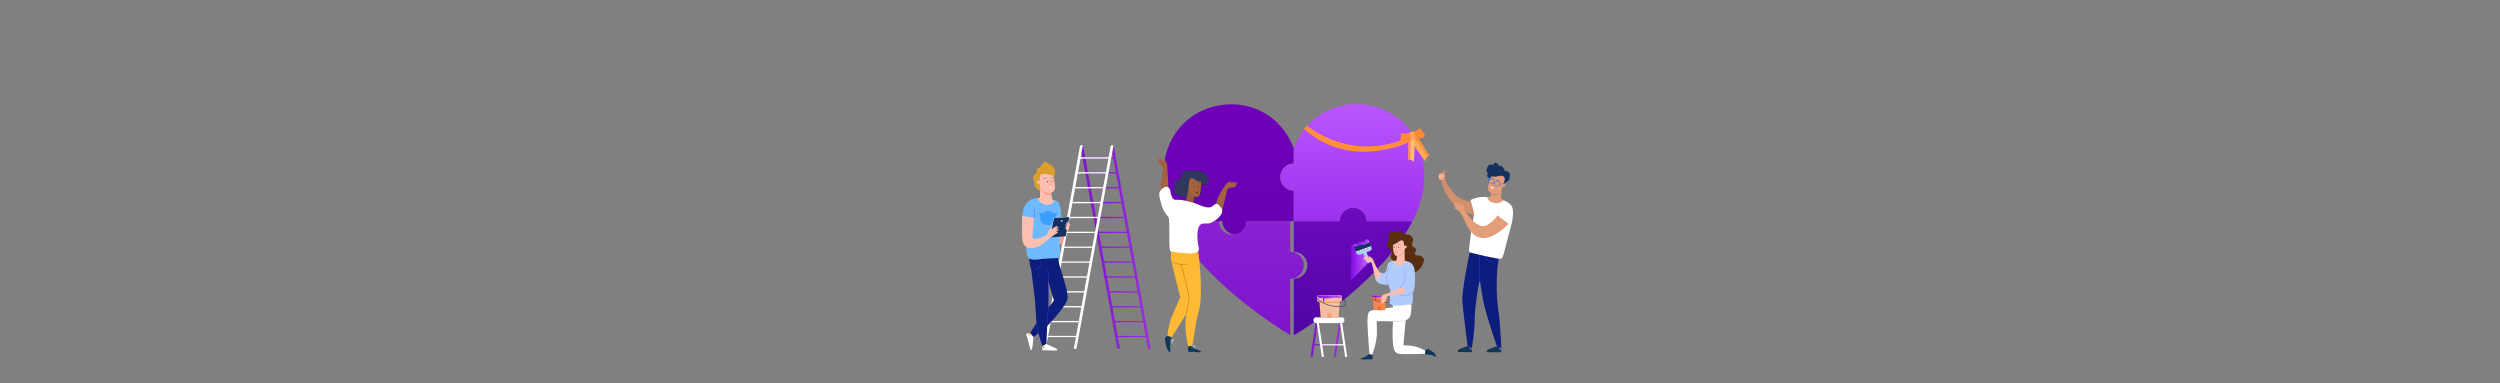 <?xml version="1.0" encoding="utf-8"?>
<!-- Generator: Adobe Illustrator 23.0.4, SVG Export Plug-In . SVG Version: 6.00 Build 0)  -->
<svg version="1.1" id="image" xmlns="http://www.w3.org/2000/svg" xmlns:xlink="http://www.w3.org/1999/xlink" x="0px" y="0px"
	 viewBox="0 0 6339.7 971.7" style="enable-background:new 0 0 6339.7 971.7;" xml:space="preserve">
<rect x="0" y="0" width="6339.7" height="971.7" fill="#808080" stroke="none"/>
<style type="text/css">
	.st0{fill:url(#SVGID_1_);}
	.st1{fill:url(#SVGID_2_);}
	.st2{fill:url(#SVGID_3_);}
	.st3{fill:url(#SVGID_4_);}
	.st4{fill:#FF8F3D;}
	.st5{fill:url(#SVGID_5_);}
	.st6{fill:#FFFFFF;}
	.st7{fill:url(#SVGID_6_);}
	.st8{fill:#AFCCFD;}
	.st9{fill:url(#SVGID_7_);}
	.st10{fill:url(#SVGID_8_);}
	.st11{fill:#0F3659;}
	.st12{fill:#B3D9E2;}
	.st13{fill:#592D0F;}
	.st14{fill:#FFBFB0;}
	.st15{fill:#F49F90;}
	.st16{fill:#F4735D;stroke:#F4735D;stroke-width:0.5;stroke-miterlimit:10;}
	.st17{fill:#F49F90;stroke:#F49F90;stroke-width:0.75;stroke-miterlimit:10;}
	.st18{fill:#133260;}
	.st19{fill:#9D72FD;}
	.st20{fill:#F7834F;}
	.st21{fill:#F76523;}
	.st22{fill:url(#SVGID_9_);}
	.st23{fill:url(#SVGID_10_);}
	.st24{fill:#F7BDA3;}
	.st25{fill:#F7A179;}
	.st26{fill:url(#SVGID_11_);}
	.st27{fill:#FFB934;}
	.st28{fill:#BA8218;}
	.st29{fill:#D8E6EA;}
	.st30{fill:#2F375E;}
	.st31{fill:#A36340;}
	.st32{fill:#965B3B;}
	.st33{fill:#753B13;}
	.st34{fill:#4F280D;}
	.st35{fill:none;stroke:#914918;stroke-linecap:round;stroke-linejoin:round;stroke-miterlimit:10;}
	
		.st36{fill-rule:evenodd;clip-rule:evenodd;fill:#7D4023;stroke:#A25D39;stroke-width:0.6;stroke-linecap:round;stroke-linejoin:round;}
	.st37{fill:#0D1D7E;}
	.st38{fill:#1E52D3;}
	.st39{fill:#5B6CAA;}
	.st40{fill:#D18F6B;}
	.st41{fill:#154ACE;}
	.st42{fill:#E39E79;}
	.st43{fill:#D17949;}
	.st44{fill:#2966FF;}
	.st45{fill-rule:evenodd;clip-rule:evenodd;fill:#FDE9E0;stroke:#E78C64;stroke-width:0.5;}
	.st46{fill:#F99E8A;}
	.st47{fill:#6FB9FF;}
	.st48{fill:#5B41F2;}
	.st49{fill:#FFB15C;}
	.st50{fill:#DB9F2D;}
	.st51{fill:#F49F90;stroke:#F49F90;stroke-miterlimit:10;}
	.st52{fill:#5E3DE8;}
	.st53{fill:#FFA957;}
	.st54{fill:#FF9240;}
	.st55{fill:#FFC06E;}
	.st56{fill:#FF8080;}
	.st57{fill:#FF8A38;}
	.st58{fill:#3B9FFF;}
	.st59{fill:#FAB294;}
</style>
<g>
	<linearGradient id="SVGID_1_" gradientUnits="userSpaceOnUse" x1="3431.346" y1="858.244" x2="3431.346" y2="221.438">
		<stop  offset="0" style="stop-color:#4F05A3"/>
		<stop  offset="1" style="stop-color:#870ED7"/>
	</linearGradient>
	<path class="st0" d="M3431.4,526.6c-19,0-34.3,15.4-34.3,34.3h-116.2v77.6c19,0,34.3,15.4,34.3,34.3s-15.4,34.3-34.3,34.3v142.7
		c0.2,0.1,0.3,0.2,0.5,0.3c37.2-21.9,226-142.8,300.4-289.2h-116C3465.8,542,3450.4,526.6,3431.4,526.6z"/>
	<linearGradient id="SVGID_2_" gradientUnits="userSpaceOnUse" x1="3115.294" y1="858.245" x2="3115.294" y2="221.438">
		<stop  offset="3.168203e-03" style="stop-color:#6100AA"/>
		<stop  offset="1" style="stop-color:#7100BC"/>
	</linearGradient>
	<path class="st1" d="M3134.2,595.3c19,0,34.3-15.4,34.3-34.3h112.4v-77.6c-19,0-34.3-15.4-34.3-34.3s15.4-34.3,34.3-34.3v-38.3
		c0,0.1-0.1,0.2-0.1,0.3c-65-176.3-331.4-139.3-331.1,70.6c0.1,38.7,11.5,77,30.1,113.7h120C3099.9,579.9,3115.2,595.3,3134.2,595.3
		z"/>
	<linearGradient id="SVGID_3_" gradientUnits="userSpaceOnUse" x1="3138.607" y1="858.245" x2="3138.607" y2="221.438">
		<stop  offset="0" style="stop-color:#7D13CB"/>
		<stop  offset="1" style="stop-color:#9931DD"/>
	</linearGradient>
	<path class="st2" d="M3306.3,672.9c0-19-15.4-34.3-34.3-34.3V561h-112.4c0,19-15.4,34.3-34.3,34.3c-19,0-34.3-15.4-34.3-34.3h-120
		c74.2,145.9,262.5,266.3,301,288.9V707.2C3290.9,707.2,3306.3,691.8,3306.3,672.9z"/>
	<linearGradient id="SVGID_4_" gradientUnits="userSpaceOnUse" x1="3429.311" y1="858.245" x2="3429.311" y2="221.438">
		<stop  offset="0" style="stop-color:#8009E1"/>
		<stop  offset="1" style="stop-color:#BE5CFF"/>
	</linearGradient>
	<path class="st3" d="M3280.9,376.5v38.3c-19,0-34.3,15.4-34.3,34.3s15.4,34.3,34.3,34.3V561h116.2c0-19,15.4-34.3,34.3-34.3
		s34.3,15.4,34.3,34.3h116c18.8-36.9,30.3-75.5,30.2-114.5C3611.8,236.7,3345.6,200.3,3280.9,376.5z"/>
</g>
<path class="st4" d="M3315,318.3c0,1,115.5,100.4,269.1,24.2c0,0,0,0,5.3,10.6c0,0-157,86.5-283.3-26.6L3315,318.3z"/>
<g id="stairs_1_">
	<g>
		<linearGradient id="SVGID_5_" gradientUnits="userSpaceOnUse" x1="2739.626" y1="626.512" x2="2917.86" y2="626.512">
			<stop  offset="0" style="stop-color:#7D13CB"/>
			<stop  offset="1" style="stop-color:#9931DD"/>
		</linearGradient>
		<path class="st5" d="M2739.7,370.2l93.3,512.2c0.3,1.4,2.2,2.7,4.2,2.7c1.1,0,2-0.4,2.5-1c0.3-0.4,0.4-0.8,0.3-1.3l-5.1-27.8h70.8
			l5,27.4c0.3,1.4,2.2,2.7,4.2,2.7c1.1,0,2-0.4,2.5-1c0.3-0.4,0.4-0.8,0.3-1.3l-93.3-512.2c-0.3-1.4-2.2-2.7-4.2-2.7
			c-1.1,0-2,0.4-2.5,1c-0.3,0.4-0.4,0.8-0.3,1.3l5.2,28.7h-70.8l-5.2-28.3c-0.3-1.4-2.2-2.7-4.2-2.7c-1.1,0-2,0.4-2.5,1
			C2739.7,369.3,2739.6,369.7,2739.7,370.2z M2828.1,817.3h70.8l6.3,34.4h-70.8L2828.1,817.3z M2821.2,779.5h70.8l6.3,34.4h-70.8
			L2821.2,779.5z M2814.3,741.8h70.8l6.3,34.4h-70.8L2814.3,741.8z M2807.5,704.1h70.8l6.3,34.4h-70.8L2807.5,704.1z M2800.6,666.3
			h70.8l6.3,34.4h-70.8L2800.6,666.3z M2793.7,628.6h70.8l6.3,34.4H2800L2793.7,628.6z M2786.8,590.9h70.8l6.3,34.4h-70.8
			L2786.8,590.9z M2780,553.2h70.8l6.3,34.4h-70.8L2780,553.2z M2773.1,515.4h70.8l6.3,34.4h-70.8L2773.1,515.4z M2766.2,477.7h70.8
			l6.3,34.4h-70.8L2766.2,477.7z M2759.4,440h70.8l6.3,34.4h-70.8L2759.4,440z M2752.5,402.3h70.8l6.3,34.4h-70.8L2752.5,402.3z"/>
		<path class="st6" d="M2728.3,855l-5.1,27.8c-0.1,0.5,0,0.9,0.3,1.2c0.5,0.6,1.4,1,2.5,1c2,0,3.9-1.2,4.2-2.7l93.3-512.2
			c0.1-0.5,0-0.9-0.3-1.3c-0.5-0.6-1.4-1-2.5-1c-2,0-3.9,1.2-4.2,2.7l-5.2,28.3h-70.8l5.2-28.7c0.1-0.5,0-0.9-0.3-1.3
			c-0.5-0.6-1.4-1-2.5-1c-2,0-3.9,1.2-4.2,2.7l-93.3,512.2c-0.1,0.5,0,0.9,0.3,1.2c0.5,0.6,1.4,1,2.5,1c2,0,3.9-1.2,4.2-2.7l5-27.4
			H2728.3z M2804.5,436.7h-70.8l6.3-34.4h70.8L2804.5,436.7z M2797.6,474.4h-70.8l6.3-34.4h70.8L2797.6,474.4z M2790.8,512.1h-70.8
			l6.3-34.4h70.8L2790.8,512.1z M2783.9,549.8h-70.8l6.3-34.4h70.8L2783.9,549.8z M2777,587.6h-70.8l6.3-34.4h70.8L2777,587.6z
			 M2770.1,625.3h-70.8l6.3-34.4h70.8L2770.1,625.3z M2763.3,663h-70.8l6.3-34.4h70.8L2763.3,663z M2756.4,700.7h-70.8l6.3-34.4
			h70.8L2756.4,700.7z M2749.5,738.5h-70.8l6.3-34.4h70.8L2749.5,738.5z M2742.7,776.2h-70.8l6.3-34.4h70.8L2742.7,776.2z
			 M2735.8,813.9H2665l6.3-34.4h70.8L2735.8,813.9z M2728.9,851.7h-70.8l6.3-34.4h70.8L2728.9,851.7z"/>
	</g>
</g>
<g id="woman">
	<g>
		<linearGradient id="SVGID_6_" gradientUnits="userSpaceOnUse" x1="3424.98" y1="664.719" x2="3466.652" y2="664.719">
			<stop  offset="0" style="stop-color:#8009E1"/>
			<stop  offset="1" style="stop-color:#BE5CFF"/>
		</linearGradient>
		<polygon class="st7" points="3426.4,622.7 3425,712.3 3466.7,669.6 3464.2,617.2 		"/>
		<path class="st8" d="M3471,654.5l2.9,7.9c0.7,1.8-0.5,4-2.7,4.8c-2.2,0.8-4.5,0-5.2-1.9l-3.3-8.8
			C3465.5,655.8,3468.2,655.1,3471,654.5z"/>
		<path class="st6" d="M3438.2,637.9l38.3-14.2l1,2.6c-13,4.8-26,8.6-38.2,14.5L3438.2,637.9z"/>
		<path class="st8" d="M3477.5,626.3l0.7,2c1.2,3.1-0.9,6.8-4.7,8.2l-8.2,3l5.6,15c-2.7,0.6-5.5,1.3-8.2,2.1l-5.2-14.1l-8.7,3.2
			c-3.7,1.4-7.7,0-8.9-3.2l-0.6-1.7C3451.5,634.9,3464.5,631.1,3477.5,626.3z"/>
		<linearGradient id="SVGID_7_" gradientUnits="userSpaceOnUse" x1="3426.374" y1="622.873" x2="3441.772" y2="622.873">
			<stop  offset="0" style="stop-color:#8009E1"/>
			<stop  offset="1" style="stop-color:#BE5CFF"/>
		</linearGradient>
		<path class="st9" d="M3434,627.4l-0.1-0.3c0,0-1.9-3-3.6-3.4c-1.6-0.4-3.9-1-3.9-1l9.1-4.1c0,0,2.7-1.2,4.2,1.1
			c0.7,1.1,1.5,2.5,2.1,3.7c-1,0.2-1.9,0.4-2.9,0.6C3436.9,624.4,3435.4,625.7,3434,627.4z"/>
		<linearGradient id="SVGID_8_" gradientUnits="userSpaceOnUse" x1="3439.231" y1="615.035" x2="3473.681" y2="615.035">
			<stop  offset="0" style="stop-color:#8009E1"/>
			<stop  offset="1" style="stop-color:#BE5CFF"/>
		</linearGradient>
		<path class="st10" d="M3442.5,623.3c-0.3-1.4-0.7-3-1.1-4.1c-0.8-1.9-2.2-2.1-2.2-2.1l13.9-5.3c2.4,1.8,5.7,6.5,5.7,6.5
			s-1.6-4.9-2.3-6.3c-0.2-0.5-0.7-0.8-1.1-1l1.8-0.7c0.7,0.2,1.5,0.5,2.3,1.1c1.9,1.2,4.8,5.8,4.8,5.8s-1.2-5.6-2.4-7.2
			c-0.3-0.4-0.8-0.7-1.3-1l5.8-2.2c0,0,3.3,0.1,5.9,4.3c0.5,0.9,1.1,2,1.5,3.1C3464.1,621.2,3453.1,621.5,3442.5,623.3z"/>
		<path class="st11" d="M3434,627.4c1.4-1.7,2.9-3,4.9-3.4c1-0.2,1.9-0.4,2.9-0.6c0.7,1.2,1.1,2.2,1.1,2.2s-0.2-1-0.4-2.3
			c10.7-1.8,21.7-2.1,31.2-9.1c1.7,4.3,2.9,9.5,2.9,9.5l-38.3,14.2L3434,627.4z"/>
	</g>
	<g>
		<path class="st6" d="M3472.6,790c5.1-4.9,44.4-9.2,59-10.4l1.3-0.1l-2.3-10.8l48.6,3c0,1.9,0,5.7,0,6.9c0,2.9-0.3,8.8-1.4,15.9
			c-0.8,8.4-4.6,13.9-11.7,17c-0.5,0.3-1,0.5-1.5,0.7l-5.7,63.4c0,0,10.2,0,24.1,1.9c15.7,2.2,31.4,11.8,34.5,13.7v5.8
			c-5.5,0.2-30.2,1.1-49,1.1c-15.4,0-20.5-0.6-22-1.1c-7.5-2.4-11.4-4.3-14-24.8c-1.6-13.2-1.4-36.4,0-57.3
			c-4.9,0-10.8-0.1-16.7-0.3c-6.8-0.1-13.2-0.2-17.7-0.2c-6.3,0-6.4,0.2-6.8,0.8l-0.4,0.5l0.1,0.4c0.1,1.9,1.3,23.8,0.5,33.3
			c-2.3,26.6-10.2,44.6-11.9,51.3l-6.8-1.8c-0.6-4.2-1.9-26.9-3.6-49.1C3465.9,805.8,3468.4,793.9,3472.6,790z"/>
		<g>
			<path class="st12" d="M3571.6,789.1c-1.9,0-3.6-0.7-4.9-1.5c-4-2.5-7.3-7.6-7.7-12c0-0.2,0.1-0.3,0.2-0.3c0.1,0,0.3,0.1,0.3,0.2
				c0.4,4.2,3.6,9.2,7.5,11.6c1.9,1.2,4.9,2.3,8,0.6c0.1-0.1,0.3,0,0.3,0.1c0.1,0.1,0,0.3-0.1,0.4
				C3574,788.9,3572.8,789.1,3571.6,789.1z"/>
		</g>
		<path class="st11" d="M3626.5,899.8c-6.5-1.1-11-1.3-12.9-1.4l0.7-9.8c2.6-1.7,6.5-4.1,7.8-4.4c0.3-0.1,0.4-0.1,0.9,0.7l0.3,0.5
			c0.7,1,1.5,2.1,3.1,2.9l1.3,0.7c3.1,1.6,7,3.7,8.9,5.5c0.5,0.4,1.1,1.2,1.7,2.2c2.3,3.5,3.8,7.5,3.7,8.6c-0.7,0-2.3-0.8-3.8-1.5
			C3635.4,902.5,3631.4,900.6,3626.5,899.8z"/>
		<path class="st11" d="M3476,911.5c-0.4,0-0.8,0-1.2,0c-2.7-0.1-5.2-0.2-7.7-0.2c-2.1,0-4.1,0.1-6.2,0.2c-2.5,0.2-5.7,0.1-8.1-0.2
			c-2.2-0.3-2.6-0.8-2.6-1c0-0.4,0-0.9,1.5-1.5c1.7-0.8,4.3-1.6,6.9-2.3c2-0.5,4.8-2.1,8.4-4.6c2.3-1.6,4.3-3.2,5-3.8l8.4,1.4
			c0.4,4.5,0.6,9.5,0.1,10.3l-0.2,0.2C3479.7,910.8,3479.1,911.5,3476,911.5L3476,911.5z"/>
	</g>
	<g>
		<path class="st12" d="M3533,816.3c8.2,0,30.8-2.7,31.8-2.8l-0.1-1.2c-0.2,0-23.5,2.8-31.7,2.8c-0.1,0-0.3,0-0.4,0l0,1.2
			C3532.7,816.3,3532.8,816.3,3533,816.3z"/>
	</g>
	<g>
		<g>
			<path class="st13" d="M3582.3,603.2c-0.4-0.8-0.9-1.6-1.6-2.5c-3-3.9-6.6-6-11.7-6.2c-6.1-0.2-7.2,0.2-12.1-3.9
				c-1.1-0.9-3.7-2.4-5-2.9c-3.3-1.2-9.1-2.7-12.5-2c-4.6,0.9-8.2,1.2-12.5,3.2c-9.1,4.1-6.1,11.4-5.9,18.7c0.2,5-4.7,9.1-4.7,14.4
				c-0.1,8.1,7.6,8.8,11.9,13.6c4.6,5.2-0.5,7.4-1.6,13.3c-1.3,6.5,2.2,6.9,5.8,10.5c6.8,6.6-1.6,18.6,5.1,26.1
				c8.5,9.4,22.5,7.9,34.2,7.1c10.5-0.7,22-2.5,29-11.1c4.6-5.6,9.5-13.8,10.2-20.6c0.6-5.4-3.2-9.9-7.8-11.8
				c-4.1-1.7-14.6-0.1-15.5-5.4c-0.7-4.1,5.2-6.8,2.9-11.9c-2.6-5.9-11.5-5.3-9.9-13.1C3582,612.4,3585,608.6,3582.3,603.2z"/>
		</g>
	</g>
	<g>
		<path class="st8" d="M3504.5,721c-12.5-2.6-18.6-10.8-17.4-20.7c0.7-6.3,6.7-13.6,11.8-10.3c4.3,2.8,11,5.7,14.8-0.5
			c5.2-8.5,1.7-27.8,18.8-27.8c0.3,0,25.5,0.1,25.5,0.1s14.6-1.5,22.5,7.4c8.8,10,6.8,20.8,7.6,33.3c1.8,28.4-5.2,39.9-5.2,39.9
			c-0.1,6.7,0.7,26.9-2.4,28.2c-6.3,2.8-39.1,4.6-39.1,4.6s-20.8-0.1-18.3-11.6c1.6-7.2,1.9-14.6,2.8-21.8
			c0.7-5.7-5.4-19.3-5.4-19.3S3509.2,722,3504.5,721z"/>
		<path class="st14" d="M3456.9,654.7c0-1.5,7.6-0.2,7.6-0.2s-6.5-1.2-6.6-2.2c-0.1-1,3.6-1.1,6.7-0.7c3.1,0.4,8.5,1.8,8.5,1.8
			s-4.5-4.1-3.8-4.9c0.7-0.8,6.1,3.1,10,6.1c1.6,1.2,2.4,2.9,2.9,4.3c1.9,6,5.3,12,8,17.7c3.2,6.7,10.3,15.1,9.9,22.8
			c-0.2,3.1-1.1,6.7-4.1,7.9c-9.4,3.8-11.9-17.9-13.3-23.2c-1.6-6.1-2.9-11.6-3.8-15.4c-0.5-1.8-2.8-4.6-5.8-5.5
			c-3.5-1.1-10.7-0.6-10.9-1.6c-0.3-1.4,4.5-2.1,4.5-2.1s-7.4,0.4-7.7-1.2c-0.3-1.6,6.1-1.4,6.1-1.4S3456.9,656.3,3456.9,654.7z"/>
	</g>
	<g>
		<g>
			<path class="st14" d="M3562.2,661l-0.3-29.9l-18.6,9.5l-1.8,19.7l-5.6,1.4c0,0-5.1,9.8,9,11.3c14.1,1.4,21.6-10.8,21.6-10.8
				L3562.2,661z"/>
		</g>
		<g>
			<path class="st15" d="M3542.4,650.6c0,0,1.9,0.7,7.5-1.4c6.8-2.5,9.9-11,9.9-11l0.9-4.1l-17.9,3.5L3542.4,650.6z"/>
		</g>
		<g>
			<path class="st14" d="M3565,622.5c-0.8,0.1-1.8,0.4-2.6,0.9c-2.8-0.6-2.3-6.1-2.3-6.1s-0.3-2.5-0.7-4c-0.5-1.4-2.3-4.5-5.4-3.8
				c-7.6,1.6-7.4,4.7-12.3,7.2c-4.3,2.1-9.1,3.3-9.1,3.3s-0.1,4.7,0.3,10c0.2,3.6,0.6,10,3.6,15c1.4,2.3,2.7,4.1,5.7,4.1
				c4.4,0,11-3.4,14.4-8.4c1.1-1.7,4.8-6.5,5.2-9.6c0.8-0.2,2-0.7,3.1-1.4c1.4-1,2.5-2.5,2.4-4.8
				C3567.1,623,3566.2,622.4,3565,622.5z"/>
		</g>
		<g>
			<path class="st15" d="M3562.7,625.2l-0.6,3.6c0,0,0.9-0.1,1.7-0.7c0.5-0.4,1-1.1,1.1-2.1c0.1-1.2-0.3-1.4-0.9-1.3
				C3563.5,624.7,3562.7,625.2,3562.7,625.2z"/>
		</g>
		<g>
			<path class="st16" d="M3542.1,640.6c-0.4,0-0.8,0-1.3-0.1c-1.1-0.3-2-1-2.4-2c-0.1-0.2,0-0.4,0.2-0.4c0.2-0.1,0.4,0,0.4,0.2
				c0.4,0.8,1.1,1.4,2,1.6c1,0.2,2.2,0,3.1-0.7c0.1-0.1,0.3-0.1,0.5,0.1c0.1,0.1,0.1,0.3-0.1,0.5
				C3543.8,640.2,3542.9,640.5,3542.1,640.6z"/>
		</g>
		<g>
			<path class="st17" d="M3540.6,635.1c-0.2,0-0.4,0-1,0c-0.1,0-0.2,0-0.2-0.1c0-0.1-0.1-0.2,0-0.2c1-3.2,2.6-7.9,2.5-11.2
				c0-0.1,0.1-0.3,0.3-0.3c0.1,0,0.3,0.1,0.3,0.3c0,3.3-1.4,7.9-2.4,11.1c0.4,0,0.5,0,0.8,0l0.6,0c0.1,0,0.3,0.1,0.3,0.2
				c0,0.1-0.1,0.3-0.2,0.3h0l-0.6,0C3540.7,635.1,3540.6,635.1,3540.6,635.1z"/>
		</g>
		<g>
			<g>
				<path class="st11" d="M3552.9,622.2c-0.1,0-0.2,0-0.2-0.1c-1.1-1.2-4-2.8-5.7-2.3c-0.7,0.2-1.2,0.7-1.5,1.5
					c0,0.1-0.2,0.2-0.3,0.2c-0.1,0-0.2-0.2-0.2-0.3c0.3-1,0.9-1.7,1.8-1.9c2.1-0.5,5.2,1.3,6.2,2.5c0.1,0.1,0.1,0.3,0,0.4
					C3553,622.1,3553,622.1,3552.9,622.2z"/>
			</g>
		</g>
		<g>
			<g>
				<path class="st11" d="M3532.7,623.2c-0.1,0-0.1,0-0.2-0.1c-0.1-0.1-0.1-0.3,0-0.4c0.3-0.3,0.5-0.5,0.7-0.8
					c0.7-0.8,1.3-1.4,2.6-1.6c1.7-0.2,2.4,0.4,3.5,1.2l0.3,0.2c0.1,0.1,0.1,0.3,0,0.4c-0.1,0.1-0.3,0.1-0.4,0.1l-0.3-0.2
					c-1.1-0.8-1.7-1.3-3.1-1.1c-1.2,0.2-1.6,0.7-2.3,1.5c-0.2,0.2-0.4,0.5-0.7,0.8C3532.8,623.2,3532.7,623.2,3532.7,623.2z"/>
			</g>
		</g>
		<g>
			<path class="st18" d="M3546.9,627.5c0,0.7-0.4,1.3-0.9,1.4c-0.6,0-1-0.5-1.1-1.2c0-0.7,0.4-1.3,0.9-1.4
				C3546.4,626.3,3546.9,626.8,3546.9,627.5z"/>
		</g>
		<g>
			<path class="st18" d="M3537.3,627.6c0,0.7-0.4,1.3-0.9,1.4c-0.6,0-1-0.5-1.1-1.2c0-0.7,0.4-1.3,0.9-1.4
				C3536.8,626.3,3537.3,626.8,3537.3,627.6z"/>
		</g>
	</g>
	<g>
		<path class="st19" d="M3555.4,722.1c2-2.5,3.8-4.8,5.3-7.1c3.4-5.6,1.5-30.8,1.5-31l0.9-0.1c0.1,1,1.9,25.7-1.6,31.6
			c-1.4,2.4-3.3,4.7-5.3,7.2c-2.9,3.6-5.8,7.3-7.3,11c-0.8,1.9-1.8,6.4-0.1,10.1c1,2.2,2.8,3.7,5.3,4.6c6.7,2.3,21.3-0.3,28.9-9.6
			l0.7,0.6c-6.1,7.5-16.3,10.7-23.9,10.7c-2.3,0-4.3-0.3-6-0.8c-2.8-0.9-4.7-2.6-5.8-5.1c-1.8-4-0.8-8.9,0.1-10.9
			C3549.4,729.6,3552.5,725.8,3555.4,722.1z"/>
		<path class="st19" d="M3516.2,699.5c0.1-12.1,5.5-21.4,5.5-21.5l0.8,0.5c-0.1,0.1-5.3,9.1-5.4,21c-0.2,12.5,2.2,18.3,4.1,22.9
			l-0.9,0.4C3518,717,3516,711.2,3516.2,699.5z"/>
	</g>
	<g>
		<polygon class="st20" points="3513,786.5 3483.5,786.5 3480.7,749.5 3516.3,749.5 		"/>
		<rect x="3477.7" y="749.5" class="st20" width="40.9" height="9.9"/>
		<polygon class="st21" points="3515.2,761.9 3481.7,761.9 3481.5,759.4 3515.4,759.4 		"/>
		<rect x="3494.4" y="778.1" class="st21" width="6.9" height="8.4"/>
		<linearGradient id="SVGID_9_" gradientUnits="userSpaceOnUse" x1="3477.7" y1="754.446" x2="3518.554" y2="754.446">
			<stop  offset="0" style="stop-color:#8009E1"/>
			<stop  offset="1" style="stop-color:#BE5CFF"/>
		</linearGradient>
		<path class="st22" d="M3477.7,749.5h40.9c0,0-0.9,4.5-5.3,4.1c-1.8-0.2-3.4-0.3-5.1-0.4c-2.4-0.1-4.8-0.1-7.4,0.4
			c-4.5,0.8-9.4,1.6-10.3,0c-0.5-0.9-1,0.7-0.8,2.7c0.2,1.5,0.8,3.2-0.9,3.2c-2,0-1.4-1.2-1.4-2.7c0-1.3,0.1-2.5-1.1-3.1
			c-1.1-0.5-2.5-0.2-3.9-0.1C3480.5,753.5,3478.7,753.1,3477.7,749.5z"/>
		<g>
			<path class="st18" d="M3513.2,768.3c-22.6,0-35.7-13.3-35.8-13.4c-0.2-0.2-0.2-0.5,0-0.6c0.2-0.2,0.5-0.2,0.6,0
				c0.1,0.1,13,13.2,35.3,13.1c6.4,0,10.3-1.2,11.1-3.4c1.4-3.9-6.1-10-6.2-10c-0.2-0.2-0.2-0.4-0.1-0.6c0.2-0.2,0.4-0.2,0.6-0.1
				c0.3,0.3,8.1,6.5,6.5,11c-1,2.7-5,4-11.9,4C3513.3,768.3,3513.2,768.3,3513.2,768.3z"/>
		</g>
	</g>
	<path class="st14" d="M3504.8,770.9c-1.5-0.1,0.5-7.6,0.5-7.6s-1.8,6.4-2.8,6.3c-1,0-0.7-3.7,0-6.8c0.7-3.1,2.6-8.2,2.6-8.2
		s-4.5,4.1-5.3,3.3c-0.7-0.8,3.7-5.8,7.1-9.4c1.4-1.5,3.1-2.1,4.6-2.5c6.2-1.3,12.5-4.1,18.4-6.2c4.6-1.6,11.4-6.1,17.7-8.6
		c3.3-1.3,6.5-2.1,9.1-1.7c3.1,0.5,5.5,3.2,6.4,6.3c1.4,4.7-3.5,7.5-9.5,9.3c-6.4,1.9-14.2,2.6-16.9,3c-6.3,1-11.9,1.7-15.7,2.3
		c-1.9,0.3-4.8,2.3-6,5.2c-1.4,3.4-1.6,10.6-2.7,10.7c-1.5,0.2-1.6-4.6-1.6-4.6s-0.4,7.4-2,7.6c-1.6,0.2-0.8-6.2-0.8-6.2
		S3506.3,771,3504.8,770.9z"/>
</g>
<g id="paint">
	<g>
		<linearGradient id="SVGID_10_" gradientUnits="userSpaceOnUse" x1="3323.36" y1="857.608" x2="3401.804" y2="857.608">
			<stop  offset="0" style="stop-color:#7D13CB"/>
			<stop  offset="1" style="stop-color:#9931DD"/>
		</linearGradient>
		<path class="st23" d="M3401.5,810.9c-0.4-0.5-1.1-0.9-1.9-0.9c-1.5,0-3,1.1-3.2,2.4l-3.9,25.9l-0.5,3l-4.8,31.4h-53.7l5.2-34.5
			l4-26.3c0.1-0.4,0-0.8-0.3-1.1c-0.4-0.5-1.1-0.9-1.9-0.9c-1.5,0-3,1.1-3.2,2.4l-14,92.7h5.3l4.4-29.4h53.7l-4.4,29.4h5.3
			l14.1-93.1C3401.8,811.6,3401.8,811.2,3401.5,810.9z"/>
		<path class="st6" d="M3402.5,812.5c-0.2-1.3-1.7-2.4-3.2-2.4c-0.8,0-1.5,0.3-1.9,0.9c-0.2,0.3-0.3,0.7-0.3,1.1l9.2,60.7h-53.7
			l-4.8-31.4l-0.5-3l-3.9-25.9c-0.2-1.3-1.7-2.4-3.2-2.4c-0.8,0-1.5,0.3-1.9,0.9c-0.2,0.3-0.3,0.7-0.3,1.1l14.1,93.1h5.3l-4.4-29.4
			h53.7l4.4,29.4h5.3L3402.5,812.5z"/>
		<path class="st6" d="M3409.3,812c0,4-2.7,7.3-5.9,7.3h-66.8c-3.3,0-5.9-3.3-5.9-7.3l0,0c0-4,2.7-7.3,5.9-7.3h66.8
			C3406.6,804.7,3409.3,808,3409.3,812L3409.3,812z"/>
	</g>
	<g>
		<polygon class="st24" points="3394.2,806.1 3349.1,806.1 3344.8,749.4 3399.2,749.4 		"/>
		<rect x="3340.2" y="749.4" class="st24" width="62.6" height="15.2"/>
		<polygon class="st25" points="3397.5,768.4 3346.2,768.4 3345.9,764.6 3397.9,764.6 		"/>
		<rect x="3365.8" y="793.2" class="st25" width="10.6" height="12.9"/>
		<linearGradient id="SVGID_11_" gradientUnits="userSpaceOnUse" x1="3340.153" y1="757.03" x2="3402.716" y2="757.03">
			<stop  offset="0" style="stop-color:#8009E1"/>
			<stop  offset="1" style="stop-color:#BE5CFF"/>
		</linearGradient>
		<path class="st26" d="M3340.2,749.4h62.6c0,0-1.4,6.8-8,6.3c-2.7-0.2-5.3-0.5-7.8-0.6c-3.7-0.2-7.3-0.1-11.4,0.6
			c-6.9,1.3-14.4,2.4-15.8,0c-0.8-1.3-1.6,1.1-1.3,4.1c0.2,2.3,1.2,4.9-1.3,4.9c-3.1,0-2.2-1.9-2.1-4.2c0.1-1.9,0.1-3.9-1.6-4.8
			c-1.7-0.8-3.9-0.3-6-0.2C3344.5,755.7,3341.7,755,3340.2,749.4z"/>
		<g>
			<path class="st18" d="M3394.5,778.2c-34.7,0-54.6-20.3-54.8-20.5c-0.3-0.3-0.2-0.7,0-0.9c0.3-0.3,0.7-0.2,1,0
				c0.2,0.2,19.9,20.2,54.1,20.1c9.9,0,15.7-1.9,17-5.3c2.1-6-9.3-15.3-9.5-15.4c-0.3-0.2-0.3-0.7-0.1-0.9c0.2-0.3,0.7-0.3,1-0.1
				c0.5,0.4,12.3,10,9.9,16.9c-1.5,4.1-7.6,6.1-18.2,6.2C3394.7,778.2,3394.6,778.2,3394.5,778.2z"/>
		</g>
	</g>
</g>
<g>
	<g id="woman_3_">
		<path class="st27" d="M3038.3,635.6c-24,0.1-42.6,0-66.5-3.2c-1.8,4.6-2.6,9.6-2.8,14.4c-0.4,13.3,3.8,25.4,3.8,25.4l20.1,81.9
			c0,0-7.5,17.2-21.9,50c-6.5,14.8-10.8,47.6-10.8,47.6l10.4,4.5l38-60.3c-0.6,3.3-1.2,7.2-1.8,12c-3.7,31.1,6.4,70.7,6.4,70.7
			l10.1-1.2c0,0,3.6-18,7.7-46.2c4.1-28.2,11.8-49,12.3-57.3c0.5-8.3,3.6-21.3,1.2-70.4C3043.2,674.5,3040.1,650.1,3038.3,635.6z"/>
		<path class="st28" d="M2970.7,663.2c0,0,2.5,1.2,5.9,2.4c3.8,1.4,9.2,3,15.3,3.9c7.6,1.1,14.6,0.7,20.6-1.1
			c0.4-0.1,0.7,0.1,0.8,0.5c0.1,0.4-0.1,0.7-0.5,0.8c-3.9,1.2-8.2,1.7-12.7,1.7c-1.2,0-2.4-0.1-3.6-0.1c2.1,7.9,19.1,73.7,19.6,80.9
			c0.4,5.1-2,17.8-4.2,29.1c-1.1,5.6-2.1,10.9-2.6,14.8c0,0.3-0.3,0.6-0.7,0.6c0,0-0.1,0-0.1,0c-0.4-0.1-0.6-0.4-0.6-0.8
			c0.6-4,1.6-9.3,2.6-14.9c2.1-11.2,4.5-23.8,4.1-28.7c-0.5-7.1-18.5-76.5-19.7-81.1c-1.1-0.1-2.2-0.2-3.4-0.4
			c-6.1-0.9-11.6-2.5-15.4-3.9c-2.6-0.9-4.5-1.8-5.4-2.1L2970.7,663.2z"/>
		<g>
			<path class="st11" d="M3013,890.6c3.1,3.5,8,1.3,11.9,1.3c3.5,0,6.8,0.9,10.2,1.4c1.9,0.3,3.9-0.1,5.8-0.2c1.3,0,3.2-0.1,4-0.9
				c2.4-2.3-3.4-3.2-4.7-3.5c-3.8-0.9-7.4-4-10.5-6.3c-2.8-2.1-5.2-4.1-6.4-5.1l-10.1,1.2c-0.5,5-0.8,10.5-0.4,11.9L3013,890.6z"/>
			<g>
				<path class="st29" d="M3030.8,882.8c-0.1,0-0.3,0-0.4,0c-1.4-0.3-3.9-2.1-4.7-3.2c-0.1,0.1-0.3,0.3-0.5,0.4c0,0-0.1,0-0.1,0
					c-2,0-3.2,0.7-3.9,2.2c-0.1,0.2-0.3,0.3-0.4,0.2c-0.2-0.1-0.2-0.3-0.1-0.5c1-2.3,3-2.6,4.4-2.6c0.3-0.2,0.3-0.7,0-1.8
					c-0.2-0.8-0.4-1.6,0-2.1c0.2-0.3,0.7-0.5,1.3-0.4c0.7,0.1,1.2,0.6,1.3,1.4c0.1,0.4,0,0.9-0.1,1.4c0.7-0.7,1.5-1.2,2.1-0.9
					c0.4,0.2,0.7,0.7,0.8,1.6c0.1,0.9,0,1.5-0.3,1.8c-0.6,0.6-1.6,0.2-2.6-0.1c-0.2-0.1-0.4-0.1-0.5-0.2c1,0.9,2.7,2,3.6,2.2
					c0.7,0.1,2.8-0.1,3.5-0.9c0.2-0.2,0.2-0.4,0.2-0.5c0-0.2,0.1-0.4,0.3-0.4c0.2,0,0.3,0.1,0.4,0.4c0,0.3,0,0.7-0.4,1.1
					C3033.7,882.5,3031.8,882.8,3030.8,882.8z M3027.1,879.1c0.2,0.1,0.4,0.1,0.6,0.2c0.8,0.3,1.7,0.6,2,0.3
					c0.2-0.2,0.2-0.7,0.1-1.1c-0.1-0.5-0.2-0.9-0.4-0.9c-0.4-0.2-1.2,0.6-1.8,1.1C3027.4,878.8,3027.2,878.9,3027.1,879.1z
					 M3026.1,875.6c-0.4,0-0.5,0.1-0.5,0.1c-0.1,0.2,0,0.9,0.2,1.4c0.1,0.5,0.3,1.2,0.2,1.7c0,0,0,0,0,0c0,0,0,0,0,0
					c0.6-0.4,1.1-1.6,1-2.4c-0.1-0.5-0.3-0.7-0.7-0.8C3026.2,875.6,3026.1,875.6,3026.1,875.6z"/>
			</g>
			<g>
				<path class="st29" d="M3024.8,884.8L3024.8,884.8c-0.2,0-0.3-0.2-0.3-0.4c0-2,1.7-2.2,2.8-2.3c0.6-0.1,1.2-0.2,1.4-0.4
					c0.1-0.2,0.3-0.2,0.5,0c0.1,0.1,0.1,0.4,0,0.5c-0.4,0.5-1.1,0.6-1.8,0.7c-1.4,0.2-2.3,0.4-2.3,1.6
					C3025.1,884.7,3025,884.9,3024.8,884.8z"/>
			</g>
			<g>
				<path class="st29" d="M3029.1,886.1C3029.1,886.1,3029.1,886.1,3029.1,886.1c-0.2,0-0.3-0.2-0.3-0.5c0.1-0.7,0.7-1.7,1.4-2.2
					c0.5-0.3,0.9-0.3,1.4,0c0.2,0.1,0.2,0.3,0.1,0.5c-0.1,0.2-0.3,0.3-0.4,0.2c-0.2-0.1-0.5-0.1-0.8,0c-0.6,0.3-1,1.2-1.1,1.6
					C3029.4,886,3029.2,886.2,3029.1,886.1z"/>
			</g>
		</g>
		<g>
			<path class="st11" d="M2972,855.6l-11.7-3.9c-2.5,1.8-5.9,3.8-6.4,7.1c-0.4,2.4,1.1,4.6,1.4,7l0.3,2.1c0.7,4.8,1.6,10.7,3,14.1
				c1.3,3.2,4.9,9.3,7.7,11.4c2.4,0,1.8-2.6,1.7-3.8c-0.4-4.5-1-10.7,0.1-17.6C2969.5,864,2971.1,858.4,2972,855.6z"/>
			<g>
				<path class="st29" d="M2969.9,867.7c0-0.1,0-0.3,0-0.4c0-1.4,1.2-4.3,2.1-5.4c-0.2-0.1-0.3-0.2-0.4-0.4c0,0,0-0.1,0-0.1
					c-0.4-2-1.3-3.1-2.9-3.4c-0.2,0-0.3-0.2-0.2-0.4c0.1-0.2,0.3-0.3,0.5-0.3c2.4,0.5,3.1,2.4,3.4,3.8c0.3,0.3,0.7,0.1,1.7-0.4
					c0.7-0.4,1.4-0.7,2-0.5c0.4,0.2,0.6,0.6,0.6,1.2c0,0.7-0.3,1.3-1.1,1.6c-0.4,0.2-0.9,0.2-1.3,0.2c0.8,0.6,1.5,1.2,1.3,1.9
					c-0.1,0.5-0.5,0.8-1.3,1.1c-0.8,0.3-1.4,0.3-1.8,0.1c-0.7-0.5-0.6-1.6-0.4-2.6c0-0.2,0-0.4,0.1-0.6c-0.7,1.2-1.3,3.1-1.3,4
					c0,0.7,0.7,2.8,1.6,3.3c0.2,0.1,0.4,0.1,0.5,0.1c0.2-0.1,0.4,0,0.5,0.2c0.1,0.2-0.1,0.4-0.3,0.4c-0.3,0.1-0.7,0.1-1.1-0.1
					C2970.8,870.5,2970.1,868.7,2969.9,867.7z M2972.7,863.2c0,0.2,0,0.4-0.1,0.6c-0.1,0.8-0.2,1.8,0.2,2.1c0.2,0.2,0.7,0,1.1-0.1
					c0.5-0.2,0.8-0.4,0.8-0.6c0.1-0.4-0.8-1.1-1.5-1.6C2973.1,863.4,2972.9,863.3,2972.7,863.2z M2975.8,861.4
					c-0.1-0.4-0.2-0.5-0.2-0.5c-0.2-0.1-0.8,0.2-1.3,0.4c-0.5,0.2-1.1,0.5-1.6,0.6c0,0,0,0,0,0c0,0,0,0,0,0c0.5,0.6,1.7,0.8,2.5,0.5
					c0.4-0.2,0.6-0.5,0.6-0.9C2975.8,861.6,2975.8,861.5,2975.8,861.4z"/>
			</g>
			<g>
				<path class="st29" d="M2966.7,862.1L2966.7,862.1c0-0.2,0.1-0.4,0.3-0.4c1.9-0.4,2.4,1.2,2.8,2.3c0.2,0.6,0.4,1.2,0.7,1.3
					c0.2,0.1,0.2,0.3,0.1,0.5c-0.1,0.2-0.3,0.2-0.5,0.1c-0.5-0.3-0.8-1-1-1.7c-0.5-1.3-0.8-2.2-2-1.9
					C2966.9,862.4,2966.7,862.3,2966.7,862.1z"/>
			</g>
			<g>
				<path class="st29" d="M2966.4,866.7C2966.4,866.7,2966.4,866.6,2966.4,866.7c0-0.2,0.2-0.4,0.4-0.4c0.7-0.1,1.8,0.3,2.4,1
					c0.4,0.4,0.4,0.9,0.3,1.4c-0.1,0.2-0.3,0.3-0.5,0.3c-0.2,0-0.3-0.2-0.2-0.4c0.1-0.3,0-0.5-0.2-0.8c-0.4-0.5-1.3-0.8-1.8-0.8
					C2966.5,866.9,2966.4,866.8,2966.4,866.7z"/>
			</g>
		</g>
		<g>
			<path class="st30" d="M2996.4,440.1c1.7-2.3,4-4.7,6.3-6c6.8-3.7,14.3,1.6,21.5-0.9c1.5-0.5,4.9-1.1,6.6-1.2
				c4.2-0.1,11.3,0.5,15,2.4c5,2.6,9.1,4.2,13.5,7.8c3.4,2.7,5.1,6.9,5.6,11.2c0.4,3.5,0.6,7-1.2,10.1c-3.5,5.8-8.8,5.1-14.7,5.2
				c-8.9,0-2.5,12.8-2.4,17.7c0.1,3.4-2.1,5.5-5,7.1c-1.4,0.7-4.6,2.6-6.2,2.8c2.9,12.3-14,5.9-19.4,4c-2.8-1-5.1-1.8-8.2-1.6
				c-2.7,0.2-5.2,1.2-8,0.9c-2.8-0.3-4.9-2.1-7.4-3.3c-3-1.4-6.2-1.4-9.1-2.7c-3.7-1.7-7.3-4.6-7.7-8.8c-0.4-4.7,1.9-5.6,4.6-8.6
				c2.4-2.7-2.6-5.8-3-9c-0.7-5.8,4-7.1,8.2-8.9c4-1.7,6.4-2.3,7.5-6.6c0.9-3.5,0.6-6.9,2.4-10
				C2995.7,441.1,2996,440.6,2996.4,440.1z"/>
		</g>
		<path class="st31" d="M2936.2,402.2c1.1-1.5,8.1,4.9,8.1,4.9s-6-5.6-5.3-6.6c0.6-1,4.5,1.4,7.5,3.9c3,2.5,7.6,7.5,7.6,7.5
			s-1.8-7.1-0.5-7.4c1.4-0.3,4.2,7.2,6.2,12.9c0.8,2.3,0.5,4.5,0,6.2c0,0,5.7,58.1,0.5,61.8c-5,3.5-11.2,4.9-16.5,3
			c-3.2-1.2,3.8-53,5.5-57.4c0.8-2.1,0.3-6.4-2.2-9.3c-3-3.5-10.8-7.9-10.3-9.1c0.7-1.6,6.1,1,6.1,1s-8-4.7-7.2-6.5
			c0.8-1.8,7.4,2.8,7.4,2.8S2935.2,403.7,2936.2,402.2z"/>
		<path class="st31" d="M3138.2,465.9c-0.1-1.8-9.5-0.3-9.5-0.3s8.1-1.4,8.1-2.6c0-1.2-4.5-1.3-8.4-0.9c-3.9,0.4-10.5,2.1-10.5,2.1
			s5.4-4.9,4.5-5.9c-1-1-7.5,3.7-12.2,7.4c-1.9,1.5-2.9,3.5-3.4,5.2c0,0-11.4,14.9-16.2,26.4c-4.6,11.2-9.2,21-6.8,26.9
			c2.3,5.6,1.9,4.6,5.9,9.2c2.2,2.6,7.1,3.2,8.4,1c2.3-4.8,2.1-5.7,3.9-11.7c2.2-7,8.6-35.4,9.6-39.9c0.5-2.2,3.3-5.5,7-6.6
			c4.4-1.3,13.4-0.7,13.6-1.9c0.3-1.7-5.7-2.5-5.7-2.5s9.3,0.5,9.6-1.5c0.3-1.9-7.7-1.8-7.7-1.8S3138.2,467.7,3138.2,465.9z"/>
		<g>
			<g>
				<polygon class="st32" points="3007.9,509.3 3014.1,474.3 3029,491.1 3025.9,516.6 				"/>
			</g>
			<g>
				<path class="st31" d="M3015.9,460.5c0,0,0.2-2.9,0.8-4.6c0.5-1.6,2.5-5,6.1-4.2c8.7,2,8.6,5.6,14.3,8.5c4.9,2.5,9.1-1.5,9.1-1.5
					s-0.5,7.6-0.8,13.6c-0.2,4.1-0.9,14.3-3.1,21.7c-0.9,2.9-4.4,5.2-7.8,5.3c-10.6,0.2-15.6-7.4-18.1-14.2c-0.8-2.2-1.4-5.5-1.9-9
					C3013.3,475.8,3015.9,460.5,3015.9,460.5z"/>
			</g>
			<g>
				<g>
					<path class="st33" d="M3021.6,465.9c0.1,0,0.2,0,0.3-0.1c1.3-1.4,4.7-3.2,6.9-2.6c0.9,0.2,1.5,0.9,1.8,1.9
						c0.1,0.2,0.2,0.3,0.4,0.2c0.2,0,0.3-0.2,0.2-0.4c-0.4-1.2-1.2-2-2.3-2.3c-2.6-0.7-6.2,1.5-7.5,2.8c-0.1,0.1-0.1,0.3,0,0.4
						C3021.4,465.9,3021.5,465.9,3021.6,465.9z"/>
				</g>
			</g>
			<g>
				<g>
					<path class="st33" d="M3046,467.8c0.1,0,0.2,0,0.2-0.1c0.1-0.1,0.1-0.3,0-0.4c-0.3-0.3-0.6-0.6-0.8-0.9c-0.9-1-1.5-1.8-3.2-2
						c-2-0.3-2.9,0.4-4.2,1.3l-0.4,0.3c-0.1,0.1-0.2,0.3-0.1,0.4c0.1,0.1,0.3,0.2,0.4,0.1l0.4-0.3c1.3-0.9,2-1.5,3.8-1.2
						c1.4,0.2,2,0.9,2.8,1.8c0.3,0.3,0.5,0.6,0.9,1C3045.8,467.7,3045.9,467.8,3046,467.8z"/>
				</g>
			</g>
			<g>
				<path class="st34" d="M3028.9,472.3c-0.6,0-1,0.7-0.9,1.5c0.1,0.8,0.6,1.4,1.2,1.3c0.6,0,1-0.7,0.9-1.5
					C3030,472.8,3029.5,472.2,3028.9,472.3z"/>
			</g>
			<g>
				<path class="st34" d="M3039.8,472.3c-0.6,0-1,0.7-0.9,1.5c0.1,0.8,0.6,1.4,1.2,1.3c0.6,0,1-0.7,0.9-1.5
					C3040.9,472.8,3040.4,472.2,3039.8,472.3z"/>
			</g>
		</g>
		<path class="st6" d="M2942,506.3c-0.9-4.4-3-10.5-2.2-16c0.7-5.1,4.9-9.7,7.9-12.2c8.4-7,15.2-5.3,18.5,1.1
			c2.6,4.9,2.4,13.3,4.5,17.8c4.5,9.4,6.4,10,15.6,9.7c13.3-0.4,26.1,3.9,39.4,7.3c13.4,3.5,32.9,16.5,46.5,10.5
			c5.5-2.4,7.7-8.3,13.3-7.6c4.6,0.6,12.5,10.2,13.6,14.7c3.4,14.4-18.4,29.6-29.5,33.9c-6.6,2.5-17.7-0.2-23.4,2.8
			c-14.7,7.6-9.3,48.3-6.2,60.5c3.6,14-22.2,14.1-22.2,14.1s-40.9-2.2-48.9-5.6c-3.8-1.6-3.1-13-3.5-21.1
			c-0.6-12.8,1.1-59.5-2.3-65.8c-1.1-2.1-6.1-5.6-11.5-15.9C2948.3,528.2,2944.8,519.2,2942,506.3z"/>
	</g>
	<path class="st35" d="M3035.1,473.4l2.9,8.1c0,0-1.6,1.7-3.6,1.7"/>
	<path id="Fill-36" class="st36" d="M3030.8,485.8c0.2,3.2,1.5,5,4,5.5c2.4,0.5,4.6-1.9,6.6-7.3
		C3037.3,486.5,3033.8,487.1,3030.8,485.8"/>
</g>
<g>
	<g>
		<path class="st37" d="M3797.6,675.9c0,0,1.8-6.5,2.7-21.9c0.5-8.7-6.6-24.2-6.6-24.2l-63.9-3.4c0,0-20,92.4-21.7,130
			c-0.6,14.1,13.6,121.2,13.6,121.2l10.8,5c0,0,5.9-36,6.8-61.9c0.4-13.7,0.3-26.7,3.8-55c2.8-22.7,8.1-52.2,9.1-54
			c4.2,15.3,6.7,44.1,12.4,66c11.3,43.2,31.4,100.3,31.4,100.3l11.1,5c0,0-3.1-66.8-5.7-81.9c-0.4-2.2-3.8-26.5-5.3-51.1
			C3794,714.7,3797.6,675.9,3797.6,675.9z"/>
		<g>
			<g>
				<path class="st38" d="M3761.1,762.7c-2.6-11.6-10.1-54.7-10.6-69.8c-0.5-15.2,2.6-53.7,2.6-54.1l0.8,0.1c0,0.4-3.1,38.8-2.6,54
					c0.3,8.6,3,27.6,5.7,44.5C3759.1,750,3761.1,762.7,3761.1,762.7z"/>
			</g>
		</g>
		<path class="st38" d="M3786.9,663.4c-0.1-0.2-0.3-0.2-0.4-0.1c-4,2-7.9,0.7-10.5-0.7c-5.1-2.8-9.5-8.5-10.1-13.4
			c0-0.2-0.2-0.3-0.4-0.3c-0.2,0-0.3,0.2-0.3,0.3c0.7,5,5.2,11,10.5,13.8c1.7,0.9,3.9,1.8,6.4,1.8c1.5,0,3.1-0.3,4.6-1.1
			C3787,663.8,3787,663.6,3786.9,663.4z"/>
		<g>
			<path class="st11" d="M3732.4,882.6l0.3,10.4l-34.8-0.2c0,0-2.5-2.8-0.2-5.2c2.4-2.4,23.8-10,23.8-10L3732.4,882.6z"/>
			<path class="st39" d="M3732.4,882.6l-4.4-1.8c0,0-0.4,0.8-0.8,1.8c-0.3,1-0.6,2.2-0.2,2.8c0.4,0.7,2.3,1.4,3.7,1.9
				c1,0.3,1.8,0.5,1.8,0.5L3732.4,882.6z"/>
		</g>
		<g>
			<path class="st11" d="M3807,882.9l0.3,10.4l-35.8-0.2c0,0-2.6-2.8-0.2-5.2c2.4-2.4,24.5-10,24.5-10L3807,882.9z"/>
			<path class="st39" d="M3807,882.9l-4.4-1.8c0,0-0.4,0.8-0.8,1.8c-0.3,1-0.6,2.2-0.2,2.8c0.4,0.7,2.3,1.4,3.7,1.9
				c1,0.3,1.8,0.5,1.8,0.5L3807,882.9z"/>
		</g>
	</g>
	<path class="st40" d="M3732,511.2c0,0-28-1-45.9-22.2c-19.1-22.6-22.4-37.4-22.4-37.4s0.7-6.4-0.6-9.6c-1.3-3.2-1.3-3.2-1.3-3.2
		l-7.4,1.4c0,0-8.3,6.2-5.1,11.7s5.3,3.7,5.3,3.7s5.1,39.4,35,64.6c29.9,25.2,50.8,23.6,50.8,23.6L3732,511.2z"/>
	<path class="st6" d="M3726.9,640c0,0-3.5,0.6-0.3-19.9c2.4-15.1,2.4-26.3,6.5-48.7c4.2-22.4,4.9-32.1,4.9-32.1l-8.8-32.1
		c0,0,9.8-5.9,27.5-7.7c1.9-0.2,10.5,0,10.5,0l39,6.2c0,0,19.3,4.7,27.2,16.7c5.2,7.9,3.6,25.6,1.5,37.5
		c-1.2,6.7-5.8,24.1-13.2,50.9c-5.8,21-9.2,42.3-14.7,45.2C3801.2,658.9,3726.9,640,3726.9,640z"/>
	<path class="st12" d="M3740.4,524.3c0-0.2-0.1-0.3-0.3-0.3c-0.2,0-0.3,0.1-0.3,0.3c0,0.1-0.2,6.6-2.6,15.4c0,0.2,0,0.3,0.2,0.4
		c0,0,0,0,0,0c0.1,0,0.3-0.1,0.3-0.2C3740.2,531,3740.4,524.4,3740.4,524.3z"/>
	<path class="st12" d="M3800.2,531.6c0-0.2,0.1-0.3,0.3-0.3c0.2,0,0.3,0.1,0.3,0.3c0,0.1-0.2,6.7-2.6,15.5c0,0.1-0.2,0.2-0.3,0.2
		c0,0,0,0,0,0c-0.1,0-0.2-0.2-0.2-0.4C3800,538.2,3800.2,531.6,3800.2,531.6z"/>
	<g>
		<g>
			<polygon class="st41" points="3774.3,457.2 3774.1,456.1 3780.6,454.9 3780.8,456 			"/>
		</g>
	</g>
	<g>
		<g>
			<path class="st18" d="M3827.5,449.3c2.1-3.5,2.9-5.6,0.5-10.1c-2.9-5.2-6.8-5.3-11.2-5.5c-0.2,0-2.7-4.2-4-6.9
				c-0.6-1.3-2.4-3.8-3.4-4.8c-1.9-1.8-5.7-2.2-7.3,0.1c-2.1-3.9-4.6-8.5-8.8-9.1c-3.9-0.6-6,2-6.8,6.2c-1-1.3-5.9-2.3-7.7-2.2
				c-2.9,0.3-4.8,3-6.3,5.5c-3.1,5.4-4.7,14.8,1.7,17.5c-4.6,2.5-3.8,8.3,0.6,10.9c2.4,1.4,6.2,1.5,8.8,2.1c1.5,0.4,2.9,0.4,4.3,0.3
				c3.4,9.4,10.4,16.5,20.3,14.7c5-0.9,10.7-5.3,15-8.6C3826.4,456.8,3829.8,454.1,3827.5,449.3z"/>
		</g>
		<g>
			<path class="st42" d="M3806.4,504.6l2.1-32.2l-24.2,7.8l-6.1,20.9l-6.2-0.9c0,0-1.2,10,15,14.1c16.2,4,25.9-6.4,25.9-6.4
				L3806.4,504.6z"/>
		</g>
		<g>
			<path class="st40" d="M3780.6,493c0,0,3.4,3.8,11.7,2.7c8.3-1.1,12.6-12,12.6-12l1.4-4.6l-22.1,1.1L3780.6,493z"/>
		</g>
		<g>
			<path class="st42" d="M3816,466c-0.9-0.2-2.1-0.1-3.2,0.1c1.3-3.8,2.1-6.7,2.1-6.7s2.2-5.8-0.2-9.9c-1.1-1.8-3.1-3.3-6.8-3.7
				c-9-1-9.5,2.2-15.8,2.3c-3,0-10.8-0.5-10.8-0.5s-5.7,15.5-6.9,21.5c-1.2,6-2.5,16.8,7.8,20.6c10.3,3.8,19.4-1.2,23.5-7
				c1.3-1.9,2.7-4.9,4-8.2c1,0,2.5,0,3.9-0.5c1.8-0.6,3.6-1.9,4.1-4.5C3818.2,467.2,3817.3,466.3,3816,466z"/>
		</g>
		<g>
			<path class="st40" d="M3812.6,468.2l-1.7,3.8c0,0,1.1,0.2,2.1-0.2c0.7-0.3,1.5-0.9,1.9-2c0.5-1.2,0-1.7-0.6-1.8
				C3813.6,467.8,3812.6,468.2,3812.6,468.2z"/>
		</g>
		<g>
			<path class="st43" d="M3784.8,471.3c-0.3-0.1-0.4-0.1-1.1-0.3c-0.1,0-0.2-0.1-0.2-0.2c0-0.1,0-0.2,0-0.3
				c2.1-3.2,5.2-7.9,6.2-11.6c0-0.2,0.2-0.3,0.4-0.2c0.2,0,0.3,0.2,0.2,0.4c-0.9,3.6-3.9,8.3-6,11.4c0.4,0.1,0.5,0.1,0.9,0.2
				l0.7,0.2c0.2,0,0.3,0.2,0.2,0.4c0,0.2-0.2,0.3-0.4,0.2l0,0l-0.7-0.2C3784.9,471.3,3784.9,471.3,3784.8,471.3z"/>
		</g>
		<path class="st18" d="M3802.7,463.5c-0.8-1.7-3.7-4.8-6.3-5c-1.1-0.1-2,0.4-2.6,1.5c-0.1,0.1,0,0.3,0.1,0.4
			c0.1,0.1,0.3,0.1,0.4-0.1c0.5-0.9,1.2-1.2,2.1-1.2c2.1,0.1,4.9,2.9,5.8,4.7c0,0.1,0.1,0.1,0.2,0.2c0.1,0,0.1,0,0.2,0
			C3802.7,463.8,3802.8,463.6,3802.7,463.5z"/>
		<g>
			<g>
				<path class="st18" d="M3779.4,455.2c-0.1,0-0.2-0.1-0.2-0.2c-0.1-0.2,0-0.3,0.1-0.4c0.4-0.2,0.7-0.4,1-0.6
					c1-0.6,1.8-1.2,3.4-0.9c1.9,0.3,2.6,1.3,3.6,2.6l0.3,0.4c0.1,0.1,0.1,0.3-0.1,0.4c-0.1,0.1-0.3,0.1-0.4-0.1l-0.3-0.4
					c-0.9-1.3-1.5-2.1-3.2-2.4c-1.4-0.2-2,0.2-3,0.8c-0.3,0.2-0.6,0.4-1,0.6C3779.6,455.2,3779.5,455.2,3779.4,455.2z"/>
			</g>
		</g>
		<g>
			<path class="st18" d="M3782.2,462c-0.1,0.4-0.4,0.7-0.8,0.7c-0.3-0.1-0.6-0.5-0.5-0.9c0.1-0.4,0.4-0.7,0.8-0.7
				C3782.1,461.2,3782.3,461.6,3782.2,462z"/>
		</g>
		<g>
			<path class="st18" d="M3792.9,465.4c-0.1,0.4-0.4,0.7-0.8,0.7c-0.3-0.1-0.6-0.5-0.5-0.9c0.1-0.4,0.4-0.7,0.8-0.7
				S3793,464.9,3792.9,465.4z"/>
		</g>
		<path class="st44" d="M3814.2,465.7l-0.3-1.1l-9.7,2l0.1-0.5c0.8-4.1-1.9-8.2-5.9-9.2c-3.9-0.9-7.6,1.4-8.7,5.1l-1.1-0.5
			c0.1-0.3,0.2-0.6,0.2-0.9l0.1-0.5c0.8-4.1-1.9-8.2-5.9-9.2c-4.1-0.9-8.1,1.6-8.9,5.7l-0.1,0.5c-0.8,4.1,1.9,8.2,5.9,9.2
			c3.4,0.8,6.7-0.9,8.2-3.8l1.3,0.6l0,0.1c-0.8,4.1,1.9,8.2,5.9,9.2c3.7,0.9,7.2-1.1,8.5-4.5L3814.2,465.7z M3787.8,460.4
			c-0.7,3.5-4.1,5.7-7.5,4.9c-3.5-0.8-5.7-4.3-5.1-7.8l0.1-0.5c0.7-3.5,4.1-5.7,7.5-4.9c3.5,0.8,5.7,4.3,5.1,7.8L3787.8,460.4z
			 M3803.2,466.3c-0.7,3.5-4.1,5.7-7.5,4.9c-3.5-0.8-5.7-4.3-5.1-7.8l0.1-0.5c0.7-3.5,4.1-5.7,7.5-4.9c3.5,0.8,5.7,4.3,5.1,7.8
			L3803.2,466.3z"/>
	</g>
	<g>
		<path class="st42" d="M3797.8,546.4c0,0-23.9,31.2-40.5,26.8c-10.1-2.7-19.7-10.1-26.3-17.8c-2.7-3.2-17.3-20.9-17.3-20.9
			c0.4-2.2,0.4-4.8-0.7-7.3c-2.7-6.2-6.6-14.3-8-13.6c-1.4,0.7,1.4,8.6,1.4,8.6s-5.4-4.8-8.9-7c-3.5-2.2-7.9-4.1-8.4-2.8
			c-0.6,1.3,6.4,6.5,6.4,6.5s-8.2-5.9-9.2-3.9c-0.9,2,8.2,7.4,8.2,7.4s-7.6-3.8-8.2-1.5c-0.6,2.3,8.4,6,8.4,6s-6.1-1.8-6.6,0.3
			c-0.4,1.5,8.4,4.9,12,8.3c1.2,1.2,7.9,10.9,8.2,11.6c0.7,1.9,8.2,18.3,11,23.8c7.3,13.9,16.2,25.8,31,31.1
			c32.7,11.6,75.2-34.2,75.2-34.2L3797.8,546.4z"/>
	</g>
	<path id="Path-251" class="st45" d="M3779.6,471.6c4.7,2.8,8.3,3.8,10.7,3.1c-2,3.6-4.3,5-6.9,4.1S3779.7,475.4,3779.6,471.6z"/>
</g>
<g>
	<g id="man_1_">
		<path class="st46" d="M2705.3,584.6l-5.5,1.8c0,0-0.6,11.3-2.1,20.6c-1,5.9-2.4,11-4.3,12.2c-3,1.8-7.5-0.1-11.6-4.7
			c-2.6-3-5-7-6.7-11.9c-4.4-12.7-5.7-53.4-5.7-53.4l19.3-4.5l3.5,35.6c0,0,2.3-4,5.3-6.2c3-2.3,5.2-8.6,6.3-6.9
			c1.2,1.7-0.8,6.6-0.8,6.6l6.3-3L2705.3,584.6z"/>
		<path class="st37" d="M2688,676.7c-5.2-16.5-6.3-29-6.3-29l-30.5,0.2l-42.1-2.4c0,0-1.2,12,6.3,40.5l9.5,77.5
			c0,0-0.1,5.2,2.2,35.8c0.2,2.8,1,16.9,1.2,19.8c-12.8,20.7-16.3,25.3-16.3,25.3l8.7,10.5l12.5-9.8l10,32.8l10.5-5.5
			c0,0,0.2-18.7,1.8-45.3c22.9-24.2,49.5-56.5,51.3-68C2708.9,745.2,2703,724.4,2688,676.7z M2658.7,779.9c0.1-4.4,1.2-47.2-1-68.5
			l15,50.3C2672.7,761.7,2667.5,770.3,2658.7,779.9z"/>
		<path class="st47" d="M2684.2,513.3c-0.4-0.5-0.8-1-1.3-1.5c-1.4-1.4-3.2-2.5-5.2-3.4c-10.8-4.6-29.8-3.7-39.7-5.2
			c-14.5-2.2-25,1.7-32.2,9c-9.9,10-13.7,26.1-13.5,41c0.2,16.4,11,59.8,10.4,76.1c-0.3,8.3,0.7,19.4,4.9,24.3
			c7.7,9.1,31.1,3,36.3,2.8c11.6-0.4,23.9-1.5,31.9-1.7c3-0.1,9.6,0.2,11.1-3.9c3.7-10.4-1-28.7,0-40.3c1.6-17.9,0-36,0.8-53.9
			c0.1-1.9,0.5-6.2,0.5-6.2l3.3-1.5C2691.5,549.1,2690.1,520.8,2684.2,513.3z"/>
		<g>
			<path class="st48" d="M2622.4,553.2C2622.4,553.2,2622.4,553.2,2622.4,553.2c-0.3,0-0.5-0.2-0.4-0.5c1-8.9,0.8-23.4,0.8-24
				c0-0.2,0.2-0.4,0.4-0.4c0.2,0,0.4,0.2,0.4,0.4c0,0.7,0.2,15-0.8,24.2C2622.8,553,2622.6,553.2,2622.4,553.2z"/>
		</g>
		<g>
			<path class="st6" d="M2612,844.4l-9.9,2.1l11.4,40.8c0.3,0.1,0.7,0.2,1.2,0.2c0.9,0,1.4-0.3,1.9-1.1c1.3-2.1,3.1-17.4,4.2-31.4
				L2612,844.4z"/>
			<path class="st49" d="M2612.1,844.5l3.2,3.8c0,0-0.8,0.7-1.8,1.3c-1,0.6-2.3,1.2-3.1,1c-0.9-0.2-2.2-1.9-3.1-3.2
				c-0.6-0.9-1-1.6-1-1.6L2612.1,844.5z"/>
		</g>
		<g>
			<path class="st6" d="M2680.4,885.4c-1.8-2-16.5-8.7-26.7-12.9l-10.5,5.5l0.2,10.4l37.4,0.4
				C2681.3,887.9,2681.5,886.6,2680.4,885.4z"/>
			<path class="st49" d="M2643.2,878.1l4.5-2.5c0,0,0.3,1.4,0.7,2.6c0.4,1.2,0.7,2.6,0.4,3.3c-0.4,0.8-2.2,1.6-3.7,2.2
				c-1,0.4-1.8,0.6-1.8,0.6L2643.2,878.1z"/>
		</g>
		<g>
			<g>
				<path class="st50" d="M2620.2,449.9c0.2-2.2,0.7-4,1.8-5.9c1.4-2.4,2.3-2.3,4.1-3.5c4.5-2.9,1.6-7.4,3.5-11.9
					c1.1-2.5,2.9-2.3,4.7-3c6.5-2.5,8.3-12.7,15.3-14.4c2.8-0.7,5.2-0.4,7.5,2.1c3.4,3.8,2,3.2,6.3,3.9c4.1,0.7,9.2,8,11,12.4
					c2.4,5.8,1.2,15.5-2.7,19.3c2.6,2.8,2.4,6.4,1.2,9.6c-1.1,2.9-2.8,4.1-5.2,4.6c-0.6,0.1-6.4-0.8-6.4-0.9
					c-3.2,6.9-6.8,8.5-11.7,12.1c-4.1,3-6.4,11.5-12.3,9.1c-4.6-1.9-11.1-5.7-12.9-12.2c-0.8-2.9-0.8-5.7-1.8-8.6
					c-1.3-3.6-2.4-7.1-2.5-11.1C2620.2,451,2620.2,450.4,2620.2,449.9z"/>
			</g>
			<g>
				<path class="st14" d="M2637,501.9l1.6-35.9l24.9,12.6l5.3,28l4.1,2c0,0,1.2,9.5-16.5,10.8c-17.7,1.3-25.5-16.9-25.5-16.9
					L2637,501.9z"/>
			</g>
			<g>
				<path class="st15" d="M2666,492.7c0,0-4.1,3.4-12.8,0.7c-8.7-2.6-12.1-14.9-12.1-14.9l-1-5l23.4,5.2L2666,492.7z"/>
			</g>
			<g>
				<path class="st14" d="M2631.3,458.2c1-0.1,2.3,0.2,3.4,0.7c4-0.1,1.8-6.6,1.8-6.6s-0.4-5.6,2.6-9.4c1.4-1.7,12.3-2,19.1-0.8
					c3.2,0.6,12,3,12,3s4.4,17.3,5,23.8c0.6,6.5,0.8,18.1-10.6,20.2c-11.4,2.1-20.5-4.8-24.3-11.6c-1.2-2.2-2.4-5.7-3.4-9.4
					c-1.1-0.1-2.6-0.5-4.1-1.2c-1.9-1-3.6-2.6-3.9-5.5C2628.9,459.1,2629.9,458.3,2631.3,458.2z"/>
			</g>
			<g>
				<path class="st15" d="M2634.6,460.8l1.4,4.3c0,0-1.2,0-2.3-0.6c-0.8-0.4-1.5-1.2-1.8-2.4c-0.4-1.4,0.2-1.8,0.8-1.8
					C2633.6,460.3,2634.6,460.8,2634.6,460.8z"/>
			</g>
			<g>
				<path class="st15" d="M2663.1,476.1c0.5,0,1-0.1,1.5-0.3c1.3-0.5,2.2-1.5,2.6-2.8c0.1-0.2-0.1-0.4-0.3-0.5
					c-0.2-0.1-0.4,0-0.5,0.3c-0.3,1.1-1.1,1.9-2.2,2.3c-1.2,0.5-2.7,0.3-3.9-0.3c-0.2-0.1-0.4,0-0.5,0.1c-0.1,0.2,0,0.4,0.2,0.6
					C2661,475.9,2662,476.1,2663.1,476.1z"/>
			</g>
			<g>
				<path class="st51" d="M2663.9,469.1c0.3,0,0.5,0,1.2-0.1c0.1,0,0.2-0.1,0.2-0.2c0-0.1,0-0.2,0-0.3c-1.9-3.7-4.7-9.3-5.3-13.3
					c0-0.2-0.2-0.3-0.4-0.3c-0.2,0-0.3,0.2-0.3,0.4c0.6,4,3.3,9.4,5.1,13.1c-0.5,0.1-0.6,0.1-0.9,0.1l-0.7,0c-0.2,0-0.3,0.2-0.3,0.3
					c0,0.2,0.2,0.3,0.4,0.3h0l0.7,0C2663.8,469.1,2663.8,469.1,2663.9,469.1z"/>
			</g>
			<g>
				<g>
					<path class="st18" d="M2646.2,455.4c0.1,0,0.2-0.1,0.2-0.1c1.1-1.7,4.4-4.1,6.6-3.8c1,0.1,1.6,0.6,2.1,1.6
						c0.1,0.2,0.3,0.2,0.4,0.2c0.2-0.1,0.2-0.3,0.2-0.4c-0.6-1.2-1.5-1.9-2.6-2c-2.7-0.3-6.2,2.5-7.2,4.1c-0.1,0.1-0.1,0.3,0.1,0.5
						C2646,455.4,2646.1,455.4,2646.2,455.4z"/>
				</g>
			</g>
			<g>
				<g>
					<path class="st18" d="M2671.4,453.2c0.1,0,0.2,0,0.2-0.1c0.1-0.1,0.1-0.3-0.1-0.5c-0.4-0.3-0.7-0.6-1-0.8
						c-1-0.9-1.8-1.5-3.6-1.5c-2.1,0-3,0.9-4.1,2.1l-0.3,0.4c-0.1,0.1-0.1,0.3,0,0.5c0.1,0.1,0.3,0.1,0.5,0l0.3-0.4
						c1.1-1.2,1.8-1.9,3.7-1.9c1.5,0,2.1,0.5,3.1,1.4c0.3,0.3,0.6,0.5,1,0.8C2671.2,453.2,2671.3,453.2,2671.4,453.2z"/>
				</g>
			</g>
			<g>
				<path class="st18" d="M2654.9,460.8c0.1,0.8,0.7,1.5,1.3,1.5c0.7,0,1.1-0.8,1.1-1.6c-0.1-0.8-0.7-1.5-1.3-1.5
					C2655.3,459.3,2654.8,460,2654.9,460.8z"/>
			</g>
			<g>
				<path class="st18" d="M2666.5,459.5c0.1,0.8,0.7,1.5,1.3,1.5c0.7,0,1.1-0.8,1.1-1.6c-0.1-0.8-0.7-1.5-1.3-1.5
					C2666.9,457.9,2666.4,458.6,2666.5,459.5z"/>
			</g>
		</g>
		<g>
			<path class="st52" d="M2656.2,826.4l-0.7,0.7c0.2-5.1,0.2-11.1,0.7-18.1c0.9-13.5,2.1-30.2,2.3-48.9c0.3-28.1-1.1-75.2-1.2-75.6
				l0.8,0c0,0.5,1.4,47.6,1.2,75.7c-0.2,18.8-1.4,35.5-2.3,49C2656.5,816.1,2656.4,821.4,2656.2,826.4z"/>
		</g>
		<g>
			<path class="st52" d="M2632.6,845.8c-2.8-10-4.7-25.8-4.8-25.9l0.5-1.4c0,0.2,2.2,16.7,4.9,26.7L2632.6,845.8z"/>
		</g>
		<g>
			<path class="st52" d="M2626.9,681.5c-1,0-2-0.1-3.1-0.2l0.1-0.8c3.7,0.6,6.9,0,9.3-2c5.5-4.4,6-13.9,6-14l0.8,0.1
				c0,0.4-0.5,10-6.3,14.6C2631.9,680.7,2629.6,681.5,2626.9,681.5z"/>
		</g>
	</g>
	<path id="Path-251_2_" class="st45" d="M2657.7,472.6c5.6,1,9.4,0.7,11.5-1c-0.6,4.3-2.3,6.4-5.1,6.4S2659.1,476.3,2657.7,472.6z"
		/>
</g>
<g>
	<path class="st53" d="M3624.2,393.8c-5.7,3.7-9.4,9.3-9.8,15.3c-15.9-20.1-28.6-39.7-39.4-57.5c5-3.3,11.5-5.2,18.8-4.5
		C3602.9,360.6,3612.8,376.5,3624.2,393.8z"/>
	<path class="st54" d="M3624.2,393.8c-1.8,1.2-3.5,2.6-4.8,4.1c-12.6-18.3-23.4-35.4-33.2-50.6c2.4-0.4,5-0.5,7.6-0.3
		C3602.9,360.6,3612.8,376.5,3624.2,393.8z"/>
</g>
<g>
	<path class="st55" d="M3570.7,404c6,0,11.4,2.4,14.7,6.6c2.1-22.6,2.1-43.3,1.5-61.8c-5.3-0.1-11,1.7-16.1,5.7
		C3570.5,369.1,3570.8,385.7,3570.7,404z"/>
	<path class="st56" d="M3570.7,404c1.9,0,3.8,0.2,5.6,0.7c0.6-19.7,0.3-37.7,0.3-53.7c-2,0.9-3.9,2-5.8,3.5
		C3570.5,369.1,3570.8,385.7,3570.7,404z"/>
</g>
<g>
	<path class="st57" d="M3581.3,351.2c10.4,2.2,20.2,1,28.6-3.3c3.1-1.6,4-5.7,1.8-8.4c-3.1-4-6-8.1-8.6-12.4c-1.1-1.8-3.5-2.1-5-0.6
		c-5,4.9-11.9,8.2-20.3,8.2C3578.6,340.2,3579.8,345.7,3581.3,351.2z"/>
</g>
<g>
	<path class="st57" d="M3584.4,350.8c-8.1,7.2-17.5,11-27.1,11.5c-3.6,0.2-6.5-3-5.9-6.6c0.8-5.1,1.2-10.2,1.4-15.3
		c0.1-1.9,1.9-3.4,3.8-2.9c7,1.9,14.9,1.3,22.5-2.9C3581.2,339.8,3582.9,345.2,3584.4,350.8z"/>
</g>
<path class="st53" d="M3585.4,352.8l-3.8,1c-2.1,0.5-4.2-0.7-4.7-2.8l-2.9-11.3c-0.5-2.1,0.7-4.2,2.8-4.7l3.8-1
	c2.1-0.5,4.2,0.7,4.7,2.8l2.9,11.3C3588.7,350.1,3587.4,352.2,3585.4,352.8z"/>
<path class="st58" d="M2680.8,539.1c-0.1-2.1-8.4,2.8-8.4,2.8s-5.5-5.7-12-6.5c0,0-1-0.2-2.6-0.2c-1.6,0-2.6,0.2-2.6,0.2
	c-6.5,0.8-12,6.5-12,6.5s-8.3-4.9-8.4-2.8c-0.1,2.1,3.5,9.7,3.5,9.7c-3.1,12.7,7.7,22.6,19.5,21.8c0,0,0,0,0,0c0,0,0,0,0,0
	c11.8,0.9,22.6-9.1,19.5-21.8C2677.3,548.8,2680.9,541.2,2680.8,539.1z"/>
<g>
	<path class="st6" d="M2708.5,550.1c1.3-0.1,2.2,0.9,1.9,2.1l-8.4,44.7c-0.2,1.2-1.5,2.3-2.8,2.4l-34.6,2.1
		c-1.3,0.1-2.2-0.9-1.9-2.1l8.4-44.7c0.2-1.2,1.5-2.3,2.8-2.4L2708.5,550.1z"/>
	<path class="st18" d="M2709.4,550.5c1.3-0.1,2.2,0.9,1.9,2.1l-8.4,44.7c-0.2,1.2-1.5,2.3-2.8,2.4l-34.6,2.1
		c-1.3,0.1-2.2-0.8-1.9-2.1l8.4-44.7c0.2-1.2,1.5-2.3,2.8-2.4L2709.4,550.5z"/>
	<path class="st6" d="M2692,558.3c1.3-0.1,2.5,0.7,2.6,1.8c0.1,1.1-0.9,2-2.2,2.1c-1.3,0.1-2.5-0.7-2.6-1.8
		C2689.7,559.3,2690.7,558.4,2692,558.3z"/>
</g>
<path class="st14" d="M2675.9,584.3c0,0,9.6-6.2,8.5-8.2c-1.1-2-9.6,4.7-9.6,4.7s7.3-5.8,6.6-7.2c-0.6-1.4-5.2,0.9-8.9,3.4
	c-3.6,2.5-8.1,8.1-8.1,8.1s0.5-1.4,1.1-3c0.9-2.6,1.9-6,0.9-6.4c-0.8-0.3-2.8,2-4.9,5.3c-1.9,2.9-3.9,6.6-5.2,9.8
	c-0.6,1.6-0.9,3.1-0.9,4.6c0.3,0.1-9.8,5.7-19.6,8.8c-9.4,3-18.5,3.6-17.9-5.1c1.3-19.1,4.4-46.2,4.4-46.2l-29.9-5.6
	c0,0-2.2,36.3,0.5,61.8c1.3,11.9,7.9,18.1,17.2,19.7c7.3,1.2,13,0.2,22.4-3.7c7.1-2.9,12.6-6.5,17.6-10.8c6-5.2,11.7-10.4,13.6-12.8
	c0.7,0.3,5.8-2.4,6.6-3.2c3.7-3.7,12.9-7.8,12.4-9.4c-0.6-2.1-7,0.1-7,0.1s9.5-4.4,8.7-6.7C2683.7,579.8,2675.9,584.3,2675.9,584.3z
	"/>
<path class="st14" d="M2712.1,567.7c-1.7-3.3-4.2-6.5-5.1-5.5c-0.9,1.1,2.4,8.5,2.4,8.5s-3.9-8.6-5.3-7c-1.4,1.6,3.4,10,3.4,10
	s-4.1-6.3-5.4-4.3c-1.3,2,4,8.7,4,8.7s-3.8-3.8-4.9-2c-0.7,1.2,2.7,5.1,4.6,9.4c0.2,0,0.3-0.1,0.4-0.1l0,0c0,0,0,0,0.1,0
	c0.1,0,0.1-0.1,0.2-0.1c0.6-0.3,1.9-1.1,2.5-1.7c0.7-0.9,0.5-2.2,0.5-2.2s0.8-0.2,1.2-1.2c0.5-1.1-0.2-2.7-0.2-2.7s0.8-0.1,1.4-1.4
	c0.6-1.3-0.6-3-0.6-3s1.6,0.1,1.8-1.7C2713.2,569.5,2712.1,567.7,2712.1,567.7z"/>
<path class="st40" d="M3657.7,441.6c0,0,1.6-11.4,4.4-11.1s0.5,12.8-0.1,13.7C3661.4,445.1,3657.7,441.6,3657.7,441.6z"/>
<path class="st59" d="M3664.1,447.9c-0.3,1.8-9.3,2.7-9.3,2.7s6.6,0.2,7.2,2.1c0.4,1.2-3.5,2-8,3.4c-0.2-0.1-2.7-0.9-2.9-1.1l0,0
	c0,0,0,0-0.1-0.1c-0.1-0.1-0.1-0.1-0.2-0.2c-0.6-0.6-2-2-2.4-2.8c-0.5-1,0.5-1.7,0.5-1.7s-0.9-0.6-1-1.6c-0.1-1,1.5-1.5,1.5-1.5
	s-1-0.6-1.1-1.8c-0.1-1.2,2.3-1.4,2.3-1.4s-2.1-1.1-1.5-2.3c0.7-1.2,3-1.5,3-1.5c3.8-0.9,8.5-1.2,9.1,0c0.6,1.3-7.1,3.7-7.1,3.7
	s9-1.6,10,0.3c0,0-0.1,1.8-3.9,2.4C3660.3,446.4,3664.3,446.1,3664.1,447.9z"/>
</svg>
